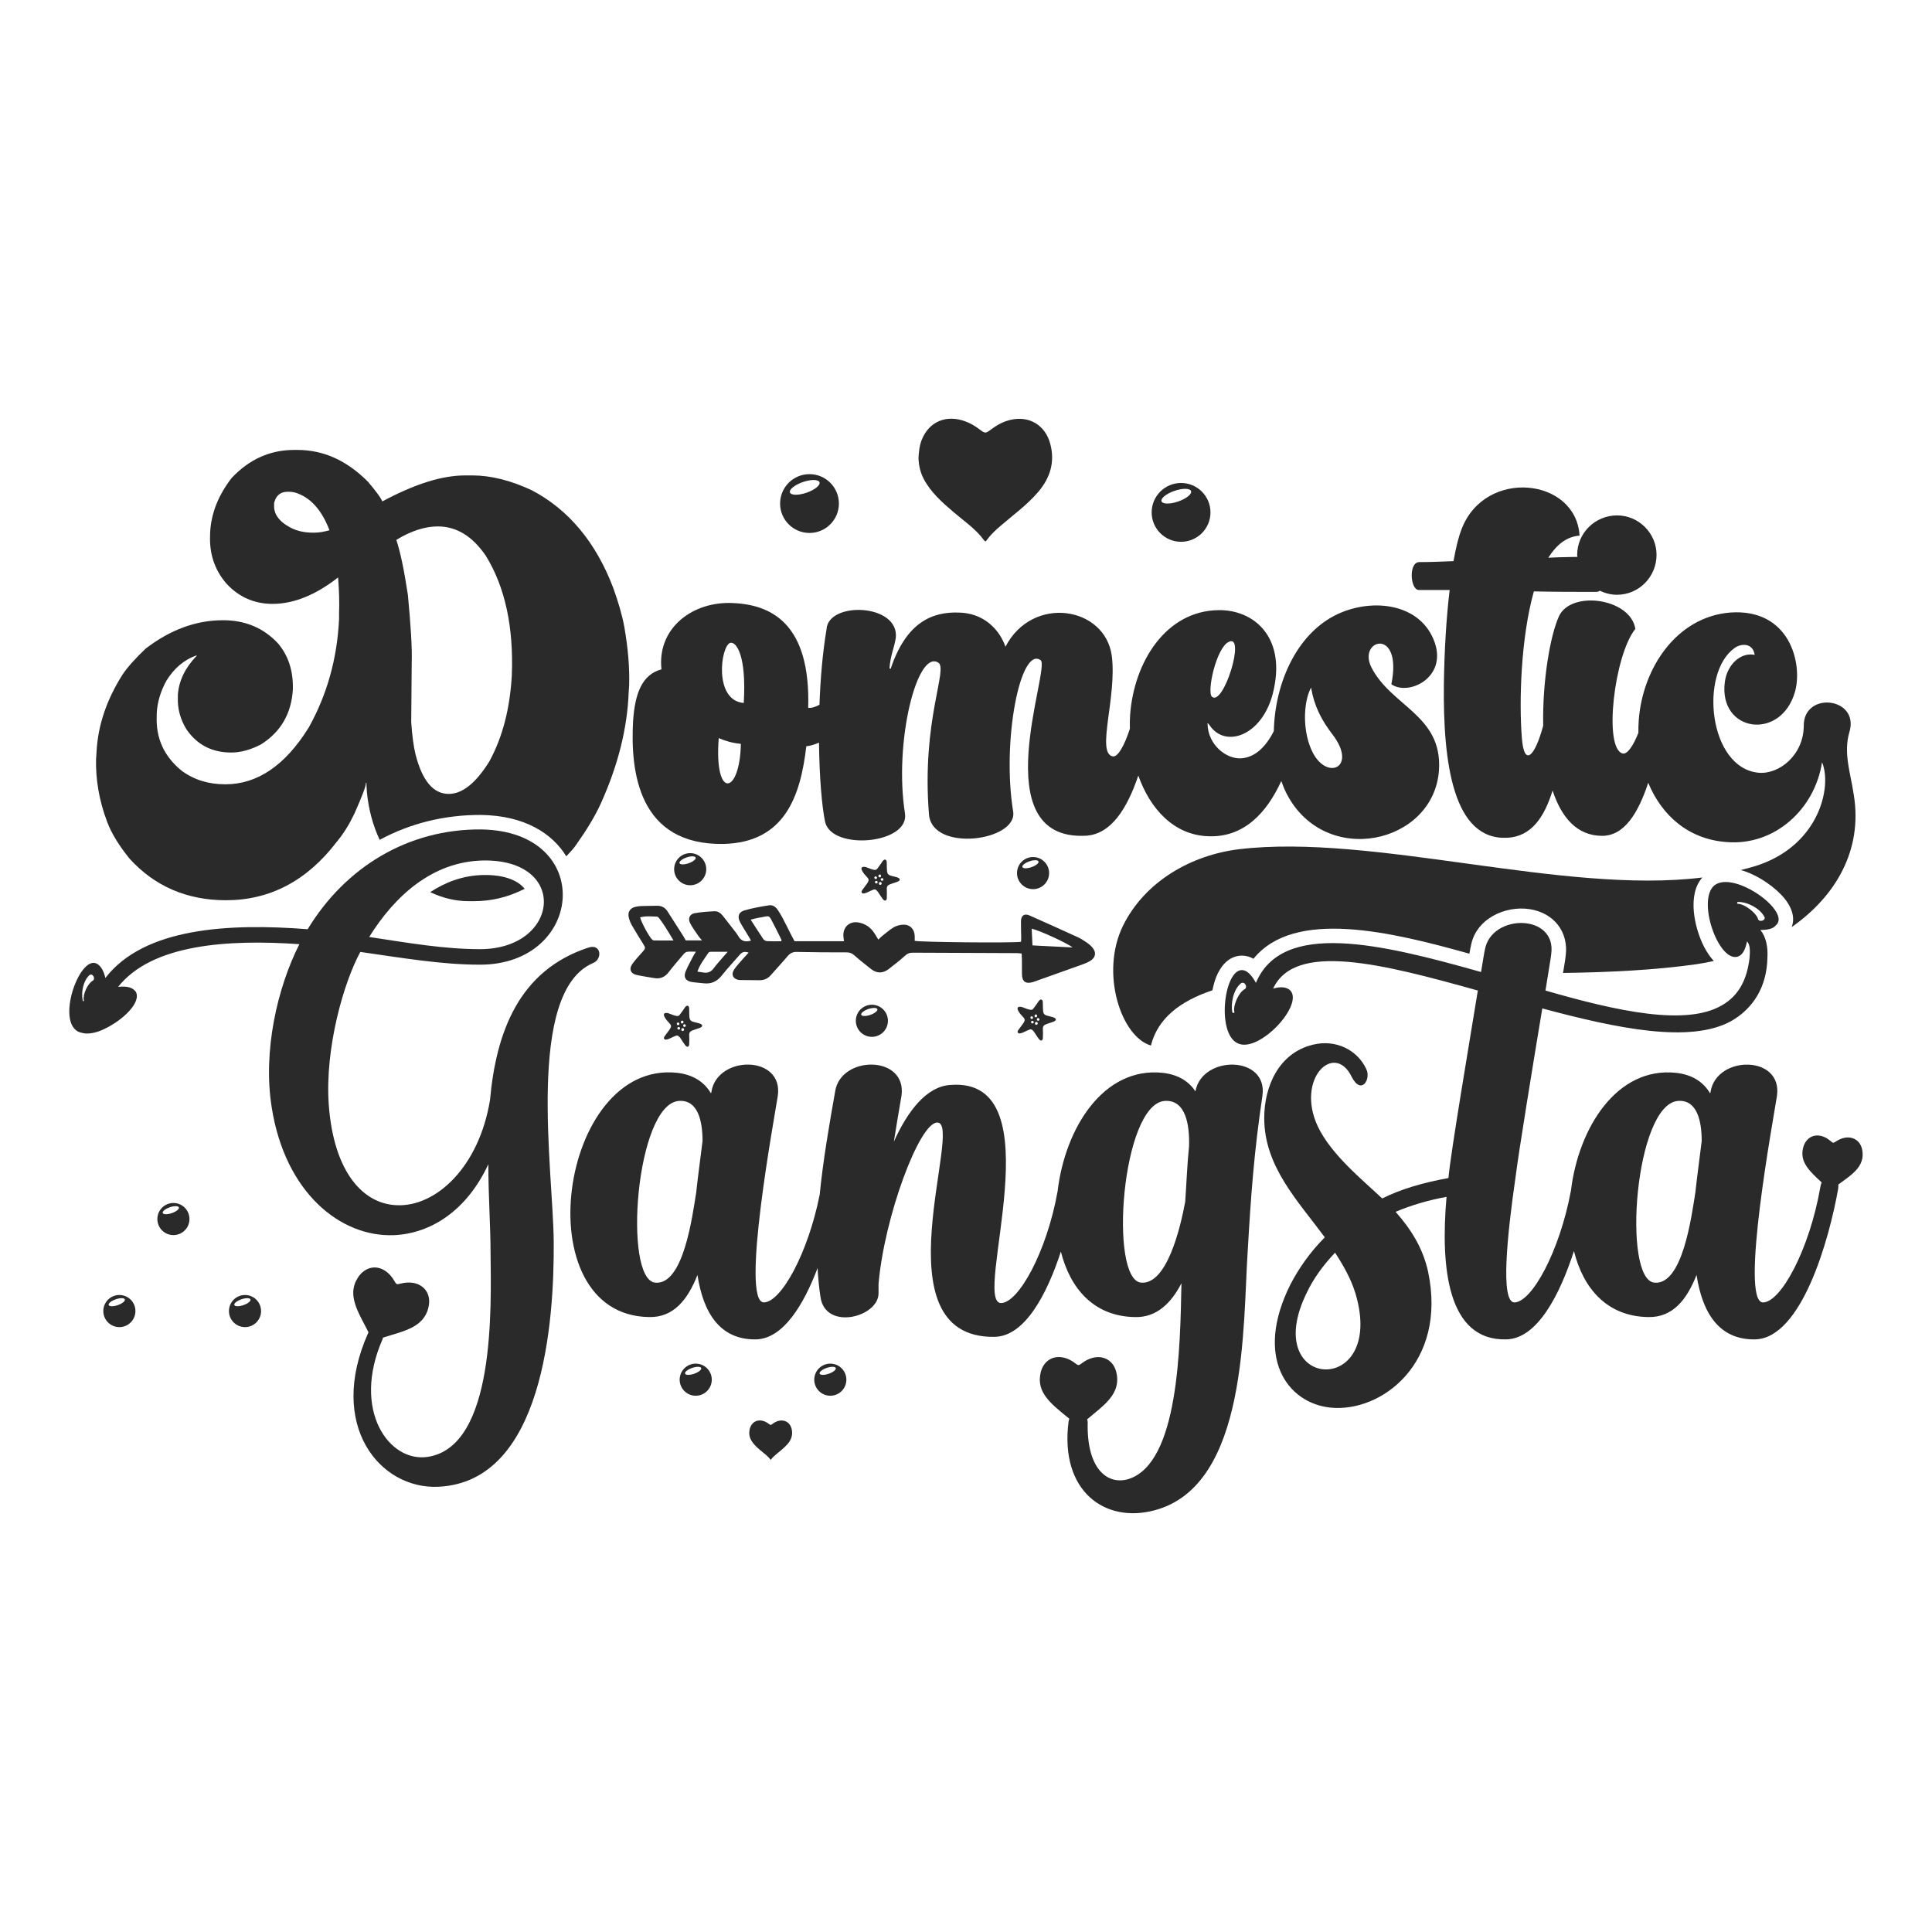<?xml version="1.0" encoding="utf-8"?>
<!-- Generator: Adobe Illustrator 24.0.1, SVG Export Plug-In . SVG Version: 6.00 Build 0)  -->
<svg version="1.1" id="Layer_1" xmlns="http://www.w3.org/2000/svg" xmlns:xlink="http://www.w3.org/1999/xlink" x="0px" y="0px"
	 viewBox="0 0 864 864" style="enable-background:new 0 0 864 864;" xml:space="preserve">
<style type="text/css">
	.st0{fill:#2A2A2A;}
</style>
<g>
	<g>
		<g>
			<path class="st0" d="M335.06,640.88c0.05-0.88,0.13-1.79,0.48-2.64c1.05-2.63,3.56-3.66,6.32-2.6c0.67,0.26,1.29,0.62,1.87,1.05
				c0.93,0.7,0.93,0.7,1.83,0.02c0.81-0.61,1.69-1.07,2.69-1.31c2.69-0.64,5,0.74,5.72,3.42c0.7,2.63,0,4.9-1.73,6.92
				c-1.59,1.87-3.59,3.3-5.43,4.89c-0.69,0.6-1.36,1.21-1.9,1.94c-0.12,0.17-0.21,0.42-0.45,0.08c-1.19-1.62-2.86-2.74-4.36-4.02
				c-1.64-1.4-3.25-2.82-4.28-4.77C335.32,642.94,335.1,641.95,335.06,640.88z"/>
		</g>
	</g>
	<g>
		<g>
			<path class="st0" d="M410.75,204.85c0.15-2.74,0.42-5.56,1.49-8.23c3.28-8.18,11.1-11.4,19.7-8.09c2.09,0.8,4.03,1.92,5.82,3.27
				c2.89,2.19,2.88,2.17,5.71,0.06c2.53-1.89,5.26-3.34,8.37-4.08c8.37-2,15.59,2.31,17.83,10.66c2.19,8.2-0.01,15.26-5.39,21.57
				c-4.97,5.83-11.17,10.27-16.91,15.23c-2.15,1.86-4.23,3.76-5.92,6.06c-0.38,0.51-0.65,1.3-1.42,0.26
				c-3.71-5.06-8.9-8.53-13.59-12.54c-5.11-4.36-10.14-8.78-13.35-14.85C411.56,211.27,410.88,208.19,410.75,204.85z"/>
		</g>
	</g>
	<path class="st0" d="M299.18,453.23c0.74,0.28,1.47,0.58,2.22,0.83c0.42,0.14,0.86,0.22,1.3,0.3c0.51,0.09,0.94-0.1,1.25-0.51
		c0.57-0.76,1.12-1.52,1.67-2.29c0.26-0.36,0.48-0.75,0.74-1.11c0.15-0.2,0.34-0.39,0.55-0.53c0.49-0.32,0.97-0.15,1.17,0.4
		c0.06,0.16,0.1,0.33,0.11,0.5c0.02,0.37,0.02,0.74,0.03,1.12c0.02,0.95,0,1.9,0.09,2.83c0.14,1.43,0.61,1.92,2,2.27
		c0.75,0.19,1.51,0.37,2.25,0.57c0.28,0.07,0.54,0.2,0.8,0.32c0.12,0.05,0.23,0.12,0.33,0.2c0.44,0.34,0.45,0.82,0,1.15
		c-0.27,0.2-0.59,0.35-0.91,0.47c-0.76,0.27-1.53,0.51-2.29,0.77c-0.38,0.13-0.76,0.27-1.13,0.43c-0.73,0.33-1.16,0.88-1.15,1.71
		c0.01,0.69,0.06,1.38,0.06,2.06c0,0.82-0.02,1.63-0.06,2.45c-0.01,0.2-0.1,0.42-0.21,0.6c-0.22,0.36-0.62,0.45-0.96,0.21
		c-0.23-0.16-0.46-0.36-0.63-0.58c-0.33-0.43-0.64-0.88-0.94-1.34c-0.37-0.55-0.7-1.12-1.08-1.66c-0.24-0.34-0.52-0.65-0.81-0.94
		c-0.37-0.36-0.82-0.46-1.31-0.27c-0.36,0.14-0.72,0.29-1.07,0.45c-0.68,0.31-1.35,0.64-2.03,0.94c-0.3,0.13-0.62,0.22-0.94,0.3
		c-0.18,0.04-0.37,0.06-0.55,0.05c-0.61-0.03-0.95-0.58-0.68-1.13c0.12-0.24,0.28-0.46,0.44-0.68c0.66-0.89,1.32-1.77,1.97-2.66
		c0.18-0.24,0.32-0.51,0.46-0.78c0.33-0.63,0.27-1.21-0.21-1.75c-0.51-0.57-1.02-1.13-1.51-1.71c-0.32-0.39-0.6-0.81-0.85-1.24
		c-0.17-0.29-0.3-0.62-0.38-0.95c-0.13-0.49,0.09-0.87,0.58-0.98c0.3-0.07,0.63-0.06,0.93-0.02
		C298.66,453.02,298.92,453.14,299.18,453.23z M305.92,460.57c0.09-0.33-0.11-0.68-0.44-0.77c-0.33-0.09-0.69,0.12-0.78,0.43
		c-0.09,0.34,0.12,0.75,0.43,0.83C305.44,461.15,305.82,460.91,305.92,460.57z M305.25,456.45c-0.3-0.09-0.65,0.11-0.75,0.42
		c-0.11,0.34,0.09,0.73,0.42,0.82c0.33,0.09,0.62-0.1,0.71-0.44C305.73,456.88,305.56,456.54,305.25,456.45z M303.05,458.43
		c0.29,0.1,0.65-0.05,0.75-0.33c0.11-0.3-0.09-0.71-0.38-0.81c-0.29-0.1-0.62,0.07-0.73,0.36
		C302.58,457.95,302.75,458.32,303.05,458.43z M303.31,460.41c0.3,0.12,0.68-0.05,0.79-0.34c0.11-0.29-0.07-0.67-0.37-0.77
		c-0.29-0.1-0.65,0.06-0.76,0.33C302.84,459.92,303,460.3,303.31,460.41z M306.67,458.85c0.11-0.32-0.07-0.68-0.41-0.78
		c-0.29-0.09-0.62,0.08-0.72,0.37c-0.1,0.3,0.07,0.67,0.36,0.78C306.2,459.33,306.56,459.16,306.67,458.85z"/>
	<path class="st0" d="M387.54,387.88c0.74,0.28,1.47,0.58,2.22,0.83c0.42,0.14,0.86,0.22,1.3,0.3c0.51,0.09,0.94-0.1,1.25-0.51
		c0.57-0.76,1.12-1.52,1.67-2.29c0.26-0.36,0.47-0.75,0.74-1.11c0.15-0.2,0.34-0.39,0.55-0.53c0.49-0.32,0.97-0.15,1.17,0.4
		c0.06,0.16,0.1,0.33,0.11,0.5c0.02,0.37,0.02,0.74,0.03,1.12c0.02,0.95,0,1.9,0.09,2.83c0.14,1.43,0.61,1.92,2,2.27
		c0.75,0.19,1.51,0.37,2.25,0.57c0.28,0.07,0.54,0.2,0.8,0.32c0.12,0.05,0.23,0.12,0.33,0.2c0.44,0.34,0.45,0.82,0,1.15
		c-0.27,0.2-0.59,0.35-0.91,0.47c-0.76,0.27-1.53,0.51-2.29,0.77c-0.38,0.13-0.76,0.27-1.13,0.43c-0.73,0.33-1.16,0.88-1.15,1.71
		c0.01,0.69,0.06,1.38,0.06,2.06c0,0.82-0.02,1.63-0.06,2.45c-0.01,0.2-0.1,0.42-0.21,0.6c-0.22,0.36-0.62,0.45-0.96,0.21
		c-0.23-0.16-0.46-0.36-0.63-0.58c-0.33-0.43-0.64-0.88-0.94-1.34c-0.37-0.55-0.7-1.12-1.08-1.66c-0.24-0.34-0.52-0.65-0.81-0.94
		c-0.37-0.36-0.82-0.46-1.31-0.27c-0.36,0.14-0.72,0.29-1.07,0.45c-0.68,0.31-1.35,0.64-2.03,0.94c-0.3,0.13-0.62,0.22-0.94,0.3
		c-0.18,0.04-0.37,0.06-0.55,0.05c-0.61-0.03-0.95-0.58-0.68-1.13c0.12-0.24,0.28-0.46,0.44-0.68c0.66-0.89,1.32-1.77,1.97-2.66
		c0.18-0.24,0.32-0.51,0.46-0.78c0.33-0.63,0.27-1.21-0.21-1.75c-0.51-0.57-1.02-1.13-1.51-1.71c-0.32-0.39-0.6-0.81-0.85-1.24
		c-0.17-0.29-0.3-0.62-0.38-0.95c-0.13-0.49,0.09-0.87,0.58-0.98c0.3-0.07,0.63-0.06,0.93-0.02
		C387.03,387.67,387.28,387.8,387.54,387.88z M394.28,395.22c0.09-0.33-0.11-0.68-0.44-0.77c-0.33-0.09-0.69,0.12-0.78,0.43
		c-0.09,0.34,0.12,0.75,0.43,0.83C393.8,395.8,394.18,395.56,394.28,395.22z M393.61,391.1c-0.3-0.09-0.65,0.11-0.75,0.42
		c-0.11,0.34,0.09,0.73,0.42,0.82c0.33,0.09,0.62-0.1,0.71-0.44C394.09,391.54,393.93,391.19,393.61,391.1z M391.41,393.08
		c0.29,0.1,0.65-0.05,0.75-0.33c0.11-0.3-0.09-0.71-0.38-0.81c-0.29-0.1-0.62,0.07-0.73,0.36
		C390.94,392.6,391.11,392.97,391.41,393.08z M391.67,395.06c0.3,0.12,0.68-0.05,0.79-0.34c0.11-0.29-0.07-0.67-0.37-0.77
		c-0.29-0.1-0.65,0.06-0.76,0.33C391.2,394.58,391.37,394.95,391.67,395.06z M395.03,393.51c0.11-0.32-0.07-0.68-0.41-0.78
		c-0.29-0.09-0.62,0.08-0.72,0.37c-0.1,0.3,0.07,0.67,0.36,0.78C394.56,393.99,394.93,393.81,395.03,393.51z"/>
	<path class="st0" d="M457.34,450.46c0.74,0.28,1.47,0.58,2.22,0.83c0.42,0.14,0.86,0.22,1.3,0.3c0.51,0.09,0.94-0.1,1.25-0.51
		c0.57-0.76,1.12-1.52,1.67-2.29c0.26-0.36,0.47-0.75,0.74-1.11c0.15-0.2,0.34-0.39,0.55-0.53c0.49-0.32,0.97-0.15,1.17,0.4
		c0.06,0.16,0.1,0.33,0.11,0.5c0.02,0.37,0.02,0.74,0.03,1.12c0.02,0.95,0,1.9,0.09,2.83c0.14,1.43,0.61,1.92,2,2.27
		c0.75,0.19,1.51,0.37,2.25,0.57c0.28,0.07,0.54,0.2,0.8,0.32c0.12,0.05,0.23,0.12,0.33,0.2c0.44,0.34,0.45,0.82,0,1.15
		c-0.27,0.2-0.59,0.35-0.91,0.47c-0.76,0.27-1.53,0.51-2.29,0.77c-0.38,0.13-0.76,0.27-1.13,0.43c-0.73,0.33-1.16,0.88-1.15,1.71
		c0.01,0.69,0.06,1.38,0.06,2.06c0,0.82-0.02,1.63-0.06,2.45c-0.01,0.2-0.1,0.42-0.21,0.6c-0.22,0.36-0.62,0.45-0.96,0.21
		c-0.23-0.16-0.46-0.36-0.63-0.58c-0.33-0.43-0.64-0.88-0.94-1.34c-0.37-0.55-0.7-1.12-1.08-1.66c-0.24-0.34-0.52-0.65-0.81-0.94
		c-0.37-0.36-0.82-0.46-1.31-0.27c-0.36,0.14-0.72,0.29-1.07,0.45c-0.68,0.31-1.35,0.64-2.03,0.94c-0.3,0.13-0.62,0.22-0.94,0.3
		c-0.18,0.04-0.37,0.06-0.55,0.05c-0.61-0.03-0.95-0.58-0.68-1.13c0.12-0.24,0.28-0.46,0.44-0.68c0.66-0.89,1.32-1.77,1.97-2.66
		c0.18-0.24,0.32-0.51,0.46-0.78c0.33-0.63,0.27-1.21-0.21-1.75c-0.51-0.57-1.02-1.13-1.51-1.71c-0.32-0.39-0.6-0.81-0.85-1.24
		c-0.17-0.29-0.3-0.62-0.38-0.95c-0.13-0.49,0.09-0.87,0.58-0.98c0.3-0.07,0.63-0.06,0.93-0.02
		C456.82,450.26,457.08,450.38,457.34,450.46z M464.07,457.81c0.09-0.33-0.11-0.68-0.44-0.77c-0.33-0.09-0.69,0.12-0.78,0.43
		c-0.09,0.34,0.12,0.75,0.43,0.83C463.59,458.39,463.98,458.14,464.07,457.81z M463.41,453.69c-0.3-0.09-0.65,0.11-0.75,0.42
		c-0.11,0.34,0.09,0.73,0.42,0.82c0.33,0.09,0.62-0.1,0.71-0.44C463.89,454.12,463.72,453.78,463.41,453.69z M461.2,455.66
		c0.29,0.1,0.65-0.05,0.75-0.33c0.11-0.3-0.09-0.71-0.38-0.81c-0.29-0.1-0.62,0.07-0.73,0.36
		C460.74,455.18,460.91,455.56,461.2,455.66z M461.46,457.65c0.3,0.12,0.68-0.05,0.79-0.34c0.11-0.29-0.07-0.67-0.37-0.77
		c-0.29-0.1-0.65,0.06-0.76,0.33C461,457.16,461.16,457.53,461.46,457.65z M464.83,456.09c0.11-0.32-0.07-0.68-0.41-0.78
		c-0.29-0.09-0.62,0.08-0.72,0.37c-0.1,0.3,0.07,0.67,0.36,0.78C464.35,456.57,464.72,456.39,464.83,456.09z"/>
	<g>
		<path class="st0" d="M216.05,391.31c-9.07,0.2-16.93,3.23-23.66,7.67c5.52,2.6,11.23,4.03,17.12,4.03h2.58
			c7.78,0,15.31-1.84,22.54-5.53C231.4,393.4,224.81,391.13,216.05,391.31z"/>
		<path class="st0" d="M253.25,382.95c2.04-2.13,3.51-3.81,4.23-4.9c4.73-6.67,8.6-12.91,11.4-19.15
			c7.53-16.78,11.62-33.13,12.26-49.05l0.22-3.44c0.22-7.53-0.43-16.13-2.15-26.03c-1.08-5.81-2.8-11.4-4.95-17.42
			c-7.74-20.44-20.01-35.07-36.36-43.68c-9.68-4.52-18.5-6.67-26.68-6.67H208c-10.33,0-22.59,3.87-37.01,11.62
			c-0.86-1.94-3.01-4.74-6.45-8.82c-9.47-9.47-19.79-14.2-31.63-14.2h-1.29c-10.76,0-20.01,4.08-27.97,12.48
			c-6.02,7.75-9.25,15.93-9.68,24.53v0.86c-0.43,8.39,1.94,15.71,7.32,21.94c5.59,6.03,12.48,9.04,20.65,9.04
			c9.25,0,19.15-3.88,29.26-11.83c0.43,5.59,0.64,10.97,0.43,16.13v2.58c-0.86,17.64-5.38,33.78-13.56,48.41
			c-10.54,17-23.02,25.39-37.22,25.39h-0.21c-7.32,0-13.77-1.94-19.36-6.03c-7.96-6.46-11.62-14.63-11.19-24.53v-1.08
			c0.22-4.95,1.72-9.89,4.3-14.63c3.44-5.59,7.96-9.46,13.55-11.4v0.22c-5.16,5.38-7.96,11.18-8.39,17.42v1.08
			c-0.22,5.16,1.08,9.89,3.87,14.42c4.73,6.88,11.4,10.33,20.01,10.33c4.3,0,8.82-1.29,13.34-3.66c8.82-5.59,13.55-13.77,14.2-24.53
			c0.22-8.18-1.93-15.06-6.67-20.65c-6.45-6.89-14.63-10.33-24.53-10.33c-12.26,0-23.67,4.31-34.64,12.7
			c-4.73,4.52-8.18,8.39-10.33,11.61c-7.1,11.19-10.97,22.59-11.62,34.43l-0.22,3.44c-0.21,8.82,1.29,18.28,4.95,27.97
			c1.93,5.16,5.38,10.76,10.11,16.57c11.19,12.26,25.6,18.5,43.03,18.5c19.58,0,36.14-8.61,49.48-26.03
			c3.23-3.87,5.81-8.18,7.96-12.69c3.44-7.74,5.17-12.27,5.17-13.77h0.22c0,0.43,0,1.72,0.21,4.3c0.78,7.74,2.7,14.78,5.7,21.18
			c13.62-7.35,29-11.23,45.41-11.13C234.6,364.72,246.99,372.71,253.25,382.95z M140.23,238.22c-3.87,0-7.1-0.65-10.11-2.16
			c-5.38-2.8-7.74-6.23-7.53-10.11v-0.65c0-0.43,0-0.65,0.21-1.07c0.86-2.8,2.8-4.31,5.81-4.31h0.65c1.72,0,3.44,0.43,5.16,1.29
			c5.59,2.58,9.9,7.96,12.91,15.92C144.96,237.79,142.81,238.22,140.23,238.22z M200.68,355.04c-6.88,0-11.83-5.81-14.84-17.64
			c-0.86-3.44-1.51-8.18-1.94-14.42l0.22-26.68c0.22-6.67-0.43-16.78-1.72-30.33c-1.72-11.4-3.44-19.36-5.16-24.53
			c6.67-4.08,12.91-6.02,18.5-6.02c8.39,0,15.49,4.3,21.52,13.12c8.61,13.98,12.48,31.84,11.62,53.57
			c-0.86,14.85-4.09,27.54-10.11,38.51C212.73,350.3,206.71,355.04,200.68,355.04z"/>
		<path class="st0" d="M323.58,377.41c27.32-0.65,34.42-21.3,37-43.67c1.92-0.19,3.82-0.83,5.68-1.64
			c0.17,15.18,1.26,28.33,2.72,35.42c3.01,13.12,38.08,9.89,35.71-3.88c-4.95-31.63,5.38-73.15,14.85-67.34
			c4.73,2.58-7.53,25.82-4.09,67.99c1.51,17,39.59,11.83,37.65-1.29c-5.16-31.62,3.23-74.22,12.26-67.77
			c4.74,3.23-25.81,80.68,20.01,78.52c11.53-0.49,18.72-12.25,23.69-26.92c5.26,14.87,15.87,26.59,31.2,27.14
			c16.1,0.69,26.31-10.63,32.74-24.7c0.68,1.93,1.44,3.8,2.33,5.56c17.21,33.56,66.05,22.59,68.2-10.54
			c1.5-24.53-21.52-28.4-30.33-46.04c-6.03-12.48,14.19-17.86,9.03,7.74c7.53,5.38,24.96-2.8,19.36-18.72
			c-5.81-16.57-25.6-19.79-41.31-13.55c-19.86,7.94-30.15,31.28-30.62,53.23c-3.65,7.23-8.57,11.78-14.57,12.18
			c-6.67,0.43-14.84-6.03-15.06-15.28c-0.22-0.86,0.43-0.21,0.86,0.43c7.31,10.97,24.74,4.31,28.83-16.35
			c4.95-23.23-9.04-35.28-24.74-35.07c-23.45,0.22-37.86,23.02-39.59,46.9c-0.14,2.03-0.15,4.08-0.1,6.14
			c-2.55,7.83-5.46,12.78-7.66,12.36c-7.53-1.5,1.93-26.46-0.43-44.96c-3.01-22.16-35.5-27.33-47.55-4.09
			c-2.8-7.96-9.89-15.06-20.87-15.27c-12.05-0.43-23.45,4.52-30.33,24.74c0,0.64-0.65,0.42-0.65,0c0.43-5.59,1.93-8.39,2.8-13.34
			c1.72-15.49-30.33-16.57-30.98-3.87c-1.77,10.6-2.74,22.31-3.15,33.71c-1.77,0.98-3.6,1.53-5.04,1.36
			c1.08-37.43-16.13-46.69-35.5-46.9c-17.21,0-32.06,11.83-30.12,29.69c-8.82,2.37-11.83,10.97-12.69,23.02
			C281.84,345.14,285.5,378.06,323.58,377.41z M586.31,307.49c1.51,8.61,4.74,14.63,9.68,21.09c10.97,14.41-2.15,20.65-8.82,8.18
			C582.44,327.71,582.66,314.38,586.31,307.49z M549.51,287.05c7.75-3.88-2.37,29.04-7.53,24.53
			C539.62,309.43,543.92,289.63,549.51,287.05z M326.59,287.48c2.58-0.65,7.31,5.38,6.02,26.89
			C319.06,313.3,322.28,288.77,326.59,287.48z M321.42,330.08c3.01,1.29,5.81,2.15,9.9,2.58
			C330.89,355.47,319.27,357.83,321.42,330.08z"/>
		<path class="st0" d="M559.27,428.13c0.44,0.18,0.88,0.39,1.3,0.63c18.22-22.56,61.56-12.06,96.55-2.26
			c0.29-1.64,0.5-2.8,0.65-3.37c2.12-12.26,15.44-18.28,26.39-16.54c10.81,1.71,17.37,10.21,16.03,20.75
			c-0.06,0.95-0.32,2.49-1.01,6.68c-0.05,0.32-0.12,0.75-0.18,1.09c20.69-0.29,41.01-1.27,59.66-3.91c2.6-0.38,5.19-0.87,7.76-1.45
			c-1.48-1.6-2.97-3.66-4.39-6.42c-4.19-8.16-7.65-23.1-0.75-30.9c-62.35,7.69-147.09-19.79-207.22-12.65
			c-21.09,2.58-41.95,14.2-51.85,34.21c-10.33,21.08-0.86,49.7,12.48,53.57c3.08-12.15,13-19.83,27.51-24.7
			c0.47-2.25,1.04-4.37,1.75-6.08C547.82,427.38,554.59,426.24,559.27,428.13z"/>
		<path class="st0" d="M798.22,402.03c3.89,4.93,4.27,9.26,3.06,12.55c19.39-13.58,31.83-34.19,27.74-59.12
			c-1.51-10.11-4.73-18.72-1.93-28.18c4.52-15.49-20.44-18.28-20.44-2.8c0,13.12-10.97,21.94-20.23,21.09
			c-22.37-2.16-26.46-44.54-10.76-55.72c2.37-1.94,8.18-2.8,9.04,3.01c-6.24-1.29-12.27,4.3-13.34,12.04
			c-3.01,22.59,25.17,26.68,31.41,4.31c3.44-12.48-2.37-37.22-29.04-35.28c-23.88,1.93-39.16,24.74-40.88,48.19
			c-0.14,1.87-0.17,3.73-0.15,5.59c-2.39,6.04-4.98,9.63-6.95,9.26c-8.82-1.94-3.87-44.1,5.59-55.72
			c-2.15-13.77-28.83-17.43-34.2-5.59c-3.92,8.69-7.4,28.99-7.02,48.88c-3.71,13.77-8.54,18.82-9.55,5.33
			c-1.29-16.35-0.43-44.74,5.38-65.4c9.25,0.22,18.5,0.22,27.96,0.22c0.58-0.02,1.09-0.22,1.57-0.5c2.33,1.11,4.92,1.79,7.69,1.79
			c9.68,0,17.64-7.96,17.64-17.85c0-9.68-7.96-17.64-17.64-17.64c-9.89,0-17.85,7.96-17.85,17.64c0,0.31,0.08,0.6,0.09,0.91
			c-4.34,0.1-8.67,0.13-13.01,0.38c3.66-5.8,8.18-9.46,13.98-9.89c-1.5-25.82-42.16-30.33-52.71-3.01
			c-1.29,3.23-2.58,8.18-3.65,14.42c-5.16,0.22-10.12,0.43-15.28,0.43c-4.95,0-4.08,12.48-0.22,12.48c4.52,0,9.04,0,13.77,0
			c-1.5,12.48-2.37,27.11-2.58,41.95c-0.43,35.28,4.09,70.14,28.4,68.85c10.78-0.53,16.57-9.34,20.21-21.13
			c3.9,11.91,10.83,20.27,22.18,20.27c9.96,0,16.18-10.32,20.59-23.74c5.97,14.48,17.88,25.31,35.14,26.53
			c21.3,1.73,39.37-14.63,42.59-35.71c4.52,10.76-1.08,36.36-27.97,45.83c-2.68,0.94-5.52,1.64-8.33,2.38
			C786.57,391.4,794.44,397.25,798.22,402.03z"/>
	</g>
	<g>
		<path class="st0" d="M832.77,514.11c-0.77-3.83-3.91-5.98-7.74-5.31c-1.42,0.25-2.7,0.82-3.89,1.6c-1.33,0.87-1.33,0.88-2.57-0.19
			c-0.77-0.66-1.61-1.22-2.53-1.64c-3.79-1.73-7.4-0.5-9.11,3.1c-0.56,1.17-0.76,2.44-0.9,3.67c-0.04,1.51,0.18,2.92,0.79,4.27
			c1.28,2.83,3.42,4.97,5.6,7.08c0.73,0.7,1.48,1.38,2.22,2.07c-0.22,0.64-0.45,1.27-0.57,2.08c-4.85,27.95-17.68,51.62-25.67,51.62
			c-10.55-0.29,4.85-83,6.27-92.41c2.57-18.25-26.81-18.25-29.66-2c0,0.28,0,0.57-0.28,0.85c-2.86-4.85-7.7-8.27-15.12-9.12
			c-26.53-2.87-43.68,24.55-47.07,52.63c-5.05,27.25-17.53,50.04-25.36,50.04c-6.27-0.29-3.14-30.23,0.56-55.9
			c1.43-11.41,7.71-49.91,11.98-75.58c33.93,9.12,66.17,15.69,84.42,5.7c9.98-5.7,15.97-15.4,16.25-28.24
			c0.29-4.85-0.56-9.41-3.14-12.55c3.43,0,5.71-0.57,6.85-2c7.42-5.99-18.54-24.81-27.38-17.97c-7.99,6.56,1.71,34.23,10.27,31.94
			c2-0.57,3.43-2.57,4.28-6.85c1.42,1.43,1.42,4.28,1.14,7.42c-1.14,9.69-4.85,16.83-12.27,21.11c-15.97,9.41-46.49,2.85-79-6.56
			c1.42-9.12,2.57-15.4,2.57-16.26c2.57-18.25-26.81-18.25-29.66-2c-0.29,1.14-0.86,4.85-1.71,9.98
			c-45.35-12.83-88.98-23.1-100.68,4.85c-1.71-3.14-3.42-4.85-4.85-5.42c-9.12-3.71-13.4,28.24-3.14,32.52
			c9.41,4.28,29.38-17.11,23.39-23.67c-1.43-1.42-4-2-7.71-0.85c9.7-21.11,48.77-11.13,91.55,0.85
			c-4.28,26.24-11.98,71.59-13.12,83.57c-0.01,0.1-0.02,0.2-0.03,0.29c-11.11,2-21.08,4.85-29.62,9.12
			c-9.41-8.84-22.82-19.68-28.81-32.23c-9.98-21.39,7.42-37.94,15.12-22.25c4.28,8.56,8.84,1.14,6.56-3.42
			c-3.99-8.56-13.68-13.4-23.96-10.84c-15.12,3.71-21.67,18.54-21.67,32.8c0,21.67,15.12,37.08,27.09,53.33
			c-6.56,6.56-11.7,13.98-15.4,21.11c-16.25,32.52-1.42,53.05,17.97,55.04c22.81,2.28,52.19-19.96,43.63-60.75
			c-2.28-10.55-7.7-19.11-14.54-26.81c6.78-2.87,14.53-5.21,22.78-6.69c-2.73,31.22,0.24,64.51,26.84,63.73
			c13.77-0.38,23.78-19.85,30.14-39.51c4.09,16.59,14.7,29.24,33.16,29.53c11.13,0.29,17.39-7.99,21.67-18.82
			c2.57,16.83,9.98,29.09,26.24,28.81c20.82-0.57,33.09-44.78,37.08-67.31c0.12-0.72,0.09-1.32,0.08-1.94
			c2.6-1.94,5.33-3.71,7.6-6.06C832.34,520.99,833.53,517.87,832.77,514.11z M777.29,404.21c-0.57,0-0.57-0.86,0-0.86
			c4.27,0,9.69,2.85,11.69,6.56c1.14,1.71-2.57,2.85-2.85,0.85C785.27,408.2,780.14,404.21,777.29,404.21z M556.54,442.42
			c-2.57,1.42-5.13,7.13-4.56,9.98c0.28,0.57-0.57,0.85-0.86,0.29c-0.85-4,0.57-10.27,3.71-12.84
			C556.54,438.43,558.25,441.56,556.54,442.42z M584.5,577.89c2.85-5.99,7.13-11.98,12.55-17.68c3.71,5.7,7.13,11.7,9.13,18.25
			C620.15,625.52,562.54,622.1,584.5,577.89z M758.16,533.4c-1.71,10.55-5.7,41.35-18.25,40.21c-14.54-1.14-8.84-79.86,10.55-81.28
			c8.56-0.57,10.55,9.12,10.55,17.96C760.16,517.43,759.02,525.41,758.16,533.4z"/>
		<path class="st0" d="M265.24,430.67c4.22-1.74,3.72-8.68-1.98-6.94c-31.23,10.16-41.39,37.92-44.12,68.16
			c-4.96,30.24-24.29,47.83-41.64,47.09c-14.87-0.5-28.26-14.38-30.49-45.11c-1.73-25.28,6.69-54.53,14.13-68.16
			c19.09,2.73,36.43,5.7,53.54,5.7c46.6,0,51.8-59.73,0.49-60.48c-32.71-0.24-60.72,16.86-77.58,44.62
			c-35.2-2.73-73.12-0.74-90.47,21.81c-0.74-3.22-1.98-5.21-3.47-6.19c-7.44-4.96-18.09,23.55-9.42,29.74
			c0.99,0.74,2.23,0.99,3.72,1.24c2.48,0.25,5.7-0.5,8.68-1.98c8.43-3.97,16.61-11.9,14.13-16.61c-1.24-1.73-3.47-2.73-7.93-2.23
			c15.12-19.09,49.07-21.32,81.05-19.09c-9.91,19.58-16.36,47.84-12.39,72.87c5.95,38.17,30.73,58.25,54.77,57.26
			c16.36-0.74,32.47-10.91,42.13-31.73c0,14.37,0.99,28.01,0.99,39.66c0.25,24.29,2.23,86.5-28.01,91.21
			c-17.35,2.73-34.2-20.82-20.32-52.54c0.12-0.26,0.13-0.5,0.2-0.75c0.12-0.04,0.24-0.09,0.36-0.13c4.19-1.37,8.51-2.35,12.48-4.35
			c4.3-2.17,7.07-5.45,7.74-10.33c0.68-4.97-2.21-8.9-7.14-9.71c-1.83-0.3-3.62-0.14-5.4,0.3c-1.99,0.5-1.99,0.5-3.04-1.32
			c-0.65-1.13-1.44-2.16-2.38-3.06c-3.86-3.7-8.77-3.74-12.37-0.1c-1.17,1.18-1.95,2.64-2.65,4.07c-0.68,1.81-1.01,3.62-0.85,5.51
			c0.35,3.98,2.05,7.47,3.8,10.95c0.99,1.96,2.09,3.86,3.01,5.85c-0.07,0.13-0.15,0.2-0.21,0.33c-18.34,41.15,5.2,69.9,31.48,68.66
			c46.84-2.23,51.8-73.61,51.55-109.55C247.4,523.86,235,443.55,265.24,430.67z M215.92,384.82c38.66-0.75,34.45,39.65-1.24,39.65
			c-15.86,0-31.73-2.73-49.57-5.45C176.51,400.68,193.37,385.31,215.92,384.82z M41.43,438.6c-2.23,1.24-4.46,6.19-3.96,8.68
			c0.24,0.5-0.5,0.74-0.5,0c-0.74-3.47,0.25-8.68,2.97-11.15C41.43,434.88,42.92,437.86,41.43,438.6z"/>
		<path class="st0" d="M534.61,488.05c-2.85-4.28-7.42-7.42-14.54-8.27c-26.63-2.88-43.79,24.75-47.1,52.94
			c-4.84,27.12-17.52,50.01-25.33,50.01c-13.12-0.28,25.1-101.25-22.53-97.54c-10.55,0.57-19.11,11.41-25.38,25.39
			c1.14-7.13,2.28-13.98,3.42-20.54c2.57-18.25-27.09-18.25-29.66-2c-2.57,14.56-5.35,30.41-6.92,46.22
			c-5.26,26.42-17.35,48.18-25,48.18c-10.55-0.29,4.85-83,6.27-92.41c2.57-18.25-26.81-18.25-29.66-2c0,0.28,0,0.57-0.28,0.85
			c-2.85-4.85-7.7-8.27-15.12-9.12c-52.76-5.7-68.45,108.38-12.55,109.23c11.12,0.29,17.4-7.99,21.68-18.82
			c2.57,16.83,9.98,29.09,26.24,28.81c11.98-0.33,21.11-15.12,27.48-31.9c0.25,4.44,0.64,8.83,1.31,13.07
			c2.28,15.12,26.24,8.84,25.95-1.99c0-1.42,0-2.86,0-3.99c2.57-29.95,18.25-72.16,26.24-72.16c12.26-0.29-27.38,96.69,25.67,95.83
			c13.47-0.19,23.36-18.91,29.63-38.12c4.13,16.47,14.73,29,33.1,29.28c9.69,0.29,16.26-6.27,20.82-15.12
			c-0.57,28.24-1.14,80.43-23.67,87.56c-9.41,2.86-18.82-4.56-18.25-25.38c0-0.49-0.13-0.9-0.25-1.32c0.01-0.01,0.02-0.02,0.03-0.03
			c3.33-2.88,6.93-5.45,9.81-8.83c3.12-3.66,4.4-7.75,3.12-12.51c-1.29-4.84-5.48-7.34-10.34-6.18c-1.8,0.43-3.39,1.27-4.85,2.36
			c-1.64,1.22-1.63,1.23-3.31-0.03c-1.04-0.79-2.16-1.43-3.37-1.9c-4.98-1.91-9.52-0.05-11.42,4.69c-0.62,1.54-0.77,3.18-0.86,4.77
			c0.07,1.93,0.47,3.72,1.35,5.4c1.86,3.52,4.78,6.08,7.74,8.61c1.35,1.16,2.78,2.23,4.13,3.39c-0.13,0.41-0.29,0.78-0.34,1.28
			c-4,31.09,16.26,45.64,38.5,39.64c41.92-11.12,39.35-82.99,41.64-116.36c1.42-24.82,2.86-44.21,6.56-69.02
			C567.12,471.8,537.46,471.8,534.61,488.05z M311.33,533.4c-1.71,10.55-5.7,41.35-18.25,40.21c-14.54-1.14-8.84-79.86,10.55-81.28
			c8.56-0.57,10.55,9.12,10.55,17.96C313.33,517.43,312.18,525.41,311.33,533.4z M531.75,512.58c-0.85,8.27-1.14,16.54-1.71,24.81
			c-2.28,12.27-8.28,37.08-19.68,36.22c-14.54-1.14-8.84-79.86,10.55-81.28C530.33,491.76,532.04,503.17,531.75,512.58z"/>
	</g>
	<path class="st0" d="M306.67,420.54c2.35,0,4.63,0,7.26,0c-0.74-0.9-1.32-1.51-1.77-2.19c-1.25-1.87-2.64-3.68-3.61-5.69
		c-0.97-2-0.05-3.89,2.13-4.28c2.89-0.52,5.85-0.72,8.79-0.87c1.55-0.08,2.82,0.82,3.78,2.03c1.7,2.13,3.37,4.28,5.03,6.44
		c0.66,0.86,1.36,1.72,1.89,2.66c1.27,2.24,3.12,2.77,5.69,2.01c-0.39-0.69-0.75-1.35-1.13-1.99c-1.24-2.07-2.57-4.09-3.72-6.2
		c-1.36-2.52-0.76-4.55,1.98-5.35c3.56-1.04,7.26-1.66,10.94-2.25c1.53-0.25,2.89,0.61,3.78,1.91c0.79,1.15,1.53,2.35,2.18,3.59
		c1.48,2.82,2.89,5.69,4.34,8.53c0.35,0.69,0.73,1.35,1.1,2.03c7.41,0,14.71,0,22.1,0c-0.1-0.94-0.26-1.76-0.28-2.59
		c-0.08-3.87,2.87-6.45,6.68-5.81c3.08,0.52,5.47,2.15,7.17,4.76c0.59,0.91,1.14,1.84,1.8,2.92c0.57-0.55,1.02-1.07,1.55-1.49
		c1.77-1.39,3.46-2.92,5.39-4.05c1.21-0.71,2.77-1.08,4.19-1.15c2.93-0.14,4.96,1.93,5.12,4.89c0.04,0.77,0.01,1.55,0.01,2.34
		c1.72,0.6,43.66,1.03,47.54,0.44c0.03-0.56,0.1-1.15,0.09-1.74c-0.03-2.49-0.15-4.98-0.11-7.47c0.04-2.56,1.54-3.59,3.83-2.57
		c7.18,3.18,14.33,6.4,21.47,9.67c1.41,0.64,2.73,1.49,4.02,2.36c0.9,0.6,1.75,1.31,2.47,2.12c2.04,2.27,1.68,4.7-0.93,6.24
		c-1.06,0.63-2.23,1.11-3.4,1.53c-7.1,2.55-14.2,5.07-21.31,7.6c-0.29,0.1-0.58,0.21-0.88,0.3c-3.21,0.9-4.79-0.26-4.83-3.57
		c-0.02-2.26,0-4.51-0.02-6.77c-0.01-0.76-0.07-1.52-0.12-2.46c-0.82-0.07-1.5-0.18-2.17-0.18c-15.57-0.06-31.13-0.1-46.7-0.19
		c-1.35-0.01-2.26,0.44-3.26,1.34c-2.3,2.08-4.76,3.99-7.21,5.9c-2.67,2.08-5.41,2.16-8.09,0c-2.43-1.94-4.9-3.83-7.21-5.91
		c-1.05-0.95-2.03-1.47-3.48-1.47c-7.47,0-14.94-0.03-22.41-0.2c-1.84-0.04-3.02,0.58-4.16,1.93c-2.4,2.86-4.97,5.58-7.42,8.39
		c-1.37,1.57-3.03,2.36-5.12,2.33c-2.72-0.04-5.45-0.04-8.17-0.07c-0.47,0-0.94-0.02-1.39-0.11c-2.19-0.46-3.12-2.28-2.01-4.21
		c0.69-1.2,1.64-2.26,2.55-3.32c1.3-1.52,2.67-2.98,4.16-4.63c-1.74-0.62-2.89-0.31-3.92,0.89c-2.68,3.13-5.54,6.13-8.1,9.35
		c-2.09,2.62-4.59,3.85-7.9,3.49c-1.85-0.21-3.72-0.31-5.56-0.61c-2.71-0.43-3.75-2.18-2.68-4.73c0.96-2.29,2.18-4.46,3.31-6.68
		c0.31-0.6,0.69-1.17,1.26-2.12c-1.55,0-2.77-0.12-3.95,0.05c-0.58,0.09-1.19,0.63-1.61,1.13c-2.27,2.66-4.56,5.32-6.7,8.09
		c-1.66,2.14-3.72,2.97-6.34,2.53c-2.68-0.45-5.38-0.84-8.03-1.44c-2.55-0.58-3.37-2.62-1.86-4.78c1.33-1.9,2.96-3.6,4.5-5.35
		c1.56-1.76,1.57-1.89,0.37-3.81c-1.73-2.77-3.46-5.54-5.09-8.38c-0.61-1.06-1.04-2.27-1.32-3.46c-0.53-2.26,0.58-4.02,2.82-4.6
		c0.9-0.23,1.84-0.36,2.76-0.4c2.33-0.08,4.67-0.07,7-0.13c2.04-0.05,3.63,0.74,4.73,2.46c2.39,3.73,4.78,7.47,7.16,11.2
		C305.99,419.3,306.31,419.92,306.67,420.54z M301.21,420.6c-1.41-2.32-2.46-4.12-3.58-5.88c-0.83-1.3-1.72-2.57-2.64-3.82
		c-0.31-0.41-0.78-0.97-1.19-0.98c-2.51-0.07-5.05-0.36-7.55,0.33c0.68,2.43,3.77,8.19,5.22,9.75c0.24,0.26,0.62,0.56,0.93,0.57
		C295.15,420.62,297.91,420.6,301.21,420.6z M349.43,420.94c0-0.45,0.05-0.63-0.01-0.75c-0.99-2.01-1.97-4.04-3.01-6.03
		c-2.98-5.69-1.63-4.54-7.45-3.67c-1,0.15-1.98,0.48-3.25,0.79c2.02,3.13,3.78,5.95,5.65,8.7c0.33,0.48,1.1,0.88,1.69,0.91
		C345.14,421,347.23,420.94,349.43,420.94z M461.37,415.31c0.12,2.58,0.24,4.94,0.36,7.48c5.98,0.3,11.78,0.6,17.92,0.91
		C477.18,421.72,464.99,416.13,461.37,415.31z M325.43,425.63c-2.96,0-5.33-0.02-7.7,0.02c-0.33,0.01-0.8,0.22-0.97,0.48
		c-1.73,2.64-3.76,5.12-4.87,8.38c1.01,0.15,1.91,0.28,2.8,0.42c1.85,0.29,3.27-0.29,4.42-1.85c1.29-1.74,2.78-3.33,4.18-4.99
		C323.87,427.42,324.46,426.75,325.43,425.63z"/>
	<path class="st0" d="M389.91,449.32c-3.97,0-7.18,3.22-7.18,7.18s3.22,7.18,7.18,7.18s7.18-3.22,7.18-7.18
		S393.88,449.32,389.91,449.32z M389.2,453.86c-1.99,0.69-3.81,0.66-4.06-0.06c-0.25-0.72,1.17-1.86,3.16-2.55
		c1.99-0.69,3.81-0.66,4.06,0.06C392.61,452.03,391.19,453.17,389.2,453.86z"/>
	<path class="st0" d="M77.55,537.98c-3.97,0-7.18,3.22-7.18,7.18c0,3.97,3.22,7.18,7.18,7.18c3.97,0,7.18-3.22,7.18-7.18
		C84.74,541.19,81.52,537.98,77.55,537.98z M76.84,542.51c-1.99,0.69-3.81,0.66-4.06-0.06s1.17-1.86,3.16-2.55
		c1.99-0.69,3.81-0.66,4.06,0.06C80.25,540.68,78.83,541.82,76.84,542.51z"/>
	<path class="st0" d="M53.38,579.13c-3.97,0-7.18,3.22-7.18,7.18c0,3.97,3.22,7.18,7.18,7.18c3.97,0,7.18-3.22,7.18-7.18
		C60.57,582.34,57.35,579.13,53.38,579.13z M52.67,583.66c-1.99,0.69-3.81,0.66-4.06-0.06c-0.25-0.72,1.17-1.86,3.16-2.55
		c1.99-0.69,3.81-0.66,4.06,0.06C56.08,581.83,54.66,582.97,52.67,583.66z"/>
	<path class="st0" d="M109.57,579.13c-3.97,0-7.18,3.22-7.18,7.18c0,3.97,3.22,7.18,7.18,7.18c3.97,0,7.18-3.22,7.18-7.18
		C116.75,582.34,113.53,579.13,109.57,579.13z M108.85,583.66c-1.99,0.69-3.81,0.66-4.06-0.06c-0.25-0.72,1.17-1.86,3.16-2.55
		c1.99-0.69,3.81-0.66,4.06,0.06C112.26,581.83,110.85,582.97,108.85,583.66z"/>
	<path class="st0" d="M311.13,609.82c-3.97,0-7.18,3.22-7.18,7.18c0,3.97,3.22,7.18,7.18,7.18s7.18-3.22,7.18-7.18
		C318.31,613.03,315.1,609.82,311.13,609.82z M310.42,614.35c-1.99,0.69-3.81,0.66-4.06-0.06c-0.25-0.72,1.17-1.86,3.16-2.55
		c1.99-0.69,3.81-0.66,4.06,0.06C313.83,612.52,312.41,613.66,310.42,614.35z"/>
	<path class="st0" d="M371.32,609.82c-3.97,0-7.18,3.22-7.18,7.18c0,3.97,3.22,7.18,7.18,7.18c3.97,0,7.18-3.22,7.18-7.18
		C378.5,613.03,375.28,609.82,371.32,609.82z M370.6,614.35c-1.99,0.69-3.81,0.66-4.06-0.06c-0.25-0.72,1.17-1.86,3.16-2.55
		c1.99-0.69,3.81-0.66,4.06,0.06C374.01,612.52,372.6,613.66,370.6,614.35z"/>
	<path class="st0" d="M461.99,383.27c-3.97,0-7.18,3.22-7.18,7.18s3.22,7.18,7.18,7.18c3.97,0,7.18-3.22,7.18-7.18
		S465.95,383.27,461.99,383.27z M461.27,387.8c-1.99,0.69-3.81,0.66-4.06-0.06c-0.25-0.72,1.17-1.86,3.16-2.55
		c1.99-0.69,3.81-0.66,4.06,0.06C464.68,385.97,463.27,387.11,461.27,387.8z"/>
	<path class="st0" d="M308.66,381.53c-3.97,0-7.18,3.22-7.18,7.18s3.22,7.18,7.18,7.18c3.97,0,7.18-3.22,7.18-7.18
		S312.62,381.53,308.66,381.53z M307.94,386.06c-1.99,0.69-3.81,0.66-4.06-0.06c-0.25-0.72,1.17-1.86,3.16-2.55
		c1.99-0.69,3.81-0.66,4.06,0.06C311.35,384.23,309.94,385.37,307.94,386.06z"/>
	<path class="st0" d="M362.01,212.04c-7.26,0-13.15,5.89-13.15,13.15c0,7.26,5.89,13.15,13.15,13.15c7.26,0,13.15-5.89,13.15-13.15
		C375.15,217.93,369.27,212.04,362.01,212.04z M360.7,220.34c-3.65,1.26-6.97,1.21-7.43-0.11c-0.45-1.32,2.14-3.4,5.78-4.66
		c3.65-1.26,6.97-1.21,7.43,0.1C366.94,216.99,364.35,219.08,360.7,220.34z"/>
	<path class="st0" d="M528.18,215.99c-7.26,0-13.15,5.89-13.15,13.15s5.89,13.15,13.15,13.15s13.15-5.89,13.15-13.15
		S535.44,215.99,528.18,215.99z M526.87,224.28c-3.65,1.26-6.97,1.21-7.43-0.1c-0.45-1.32,2.14-3.4,5.78-4.66
		c3.65-1.26,6.97-1.21,7.43,0.1C533.11,220.94,530.52,223.02,526.87,224.28z"/>
</g>
</svg>
